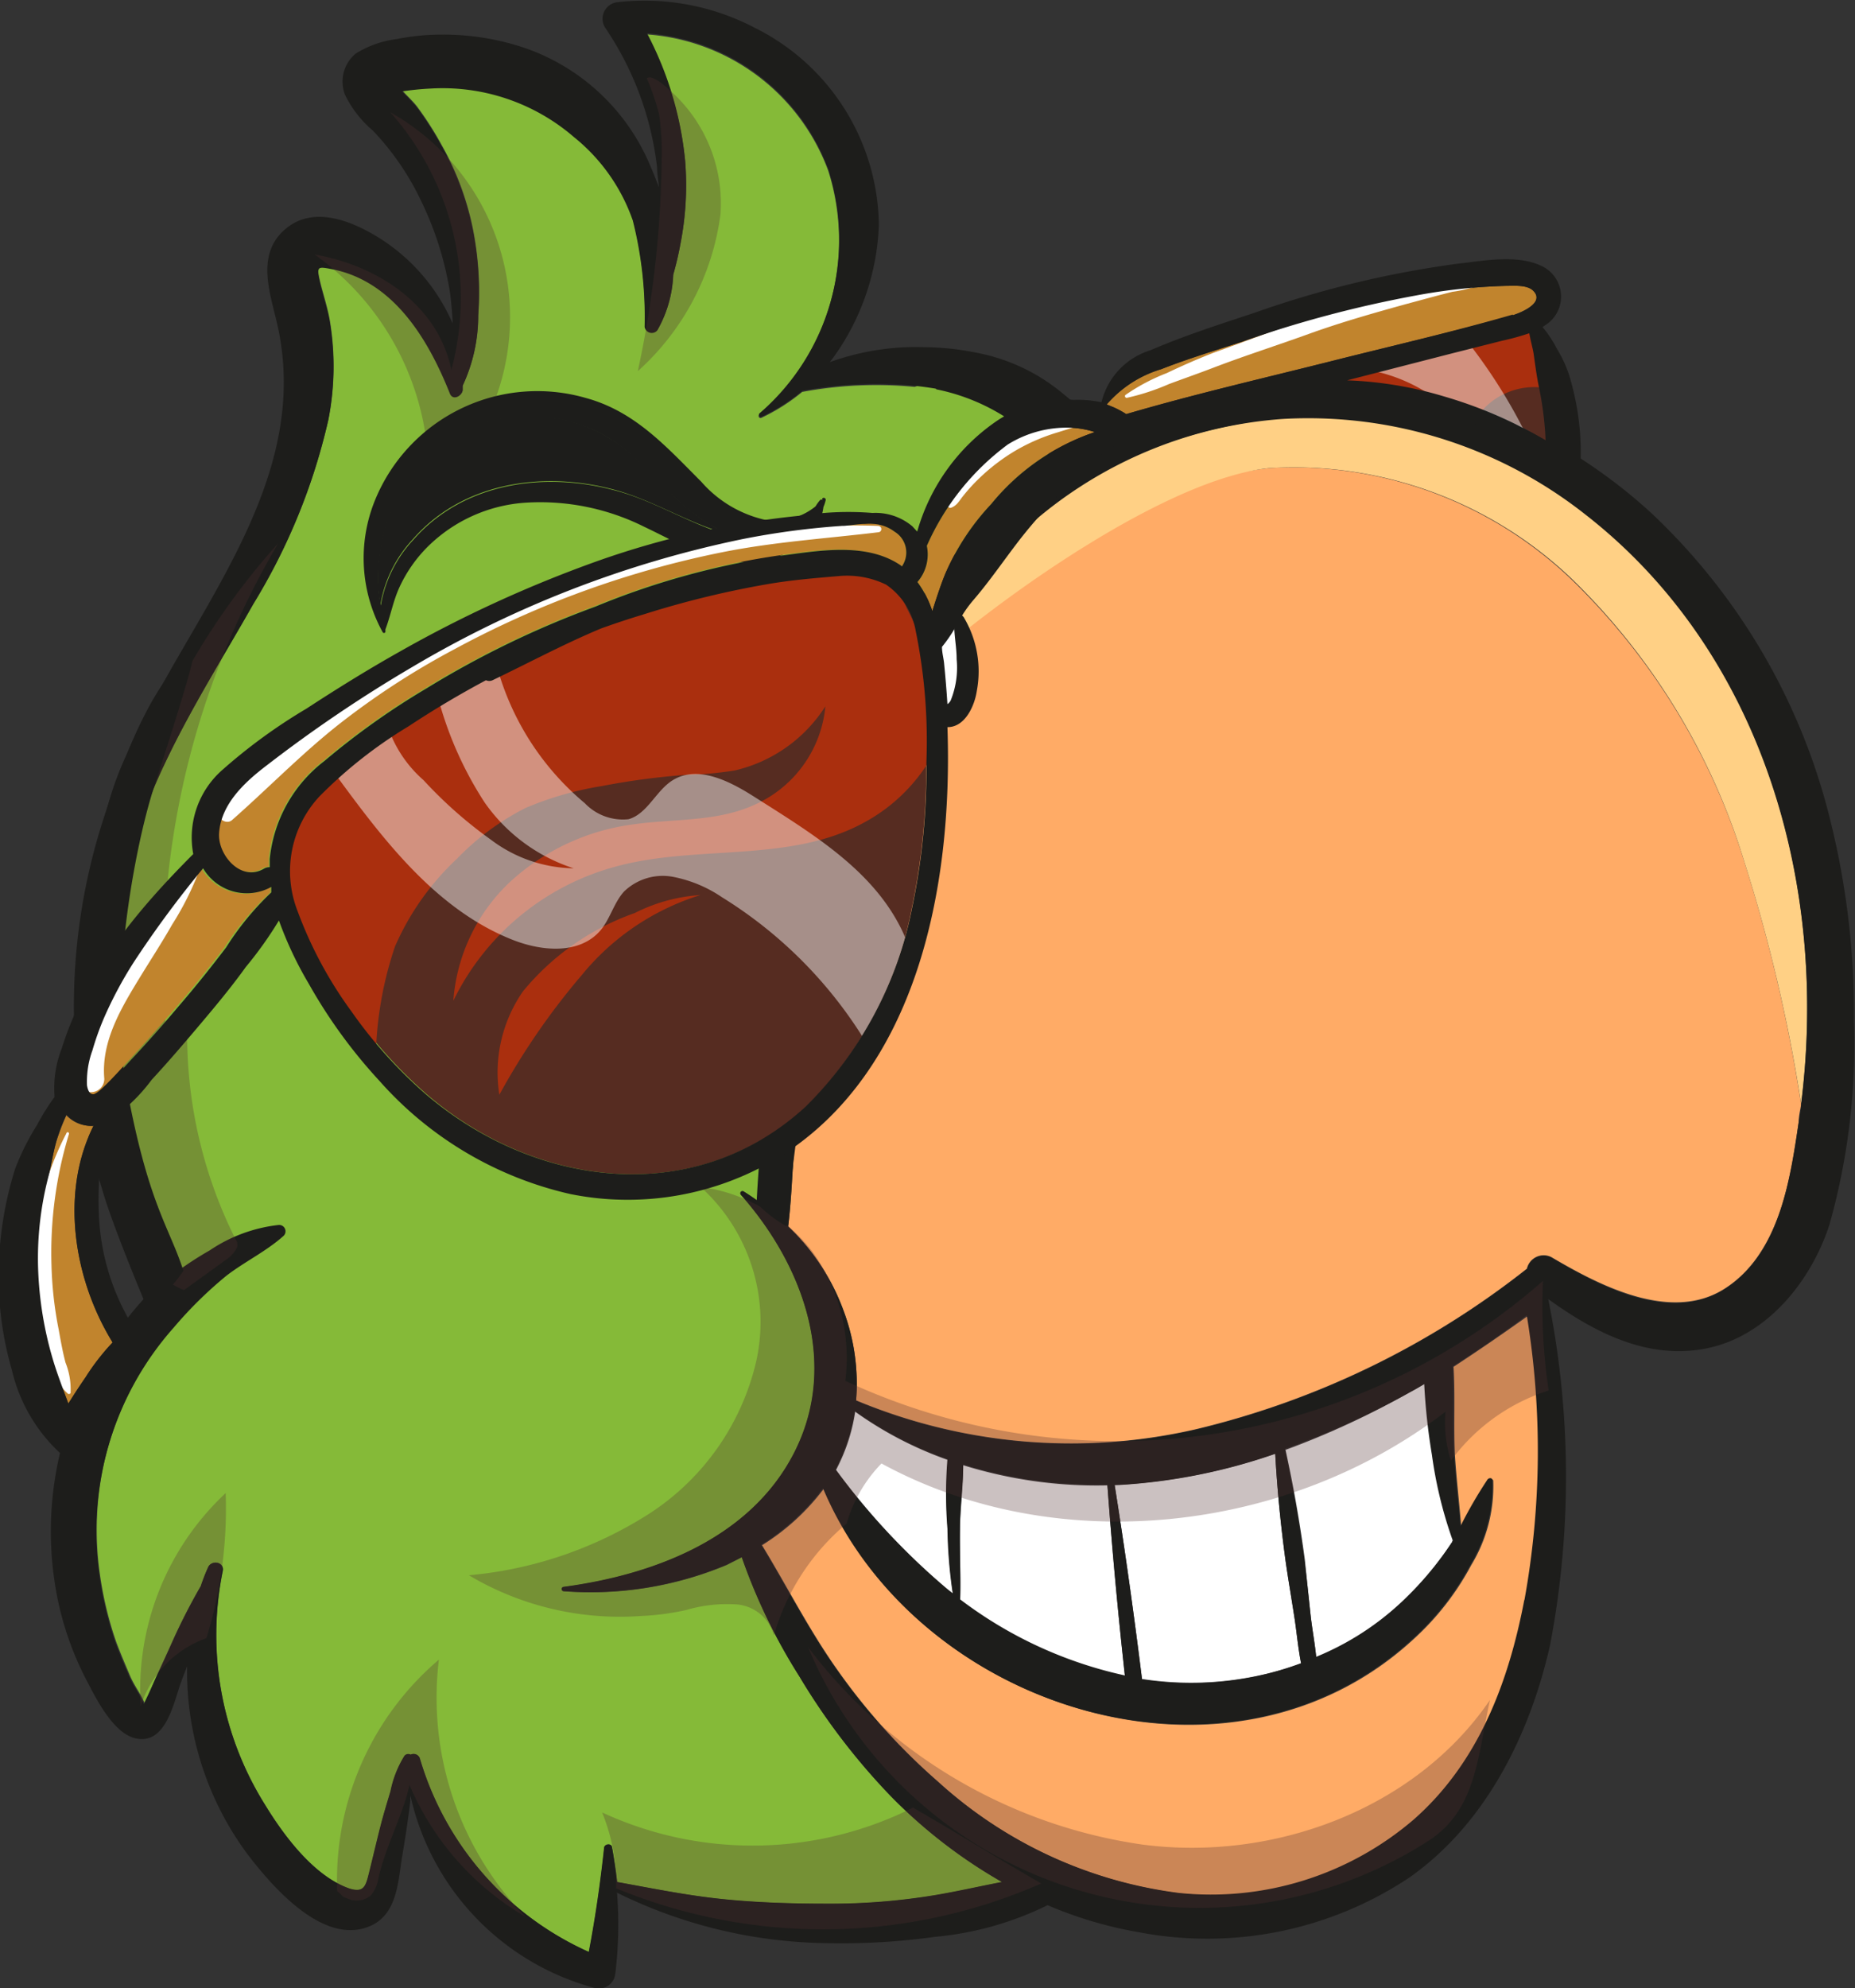 <svg xmlns="http://www.w3.org/2000/svg" xmlns:xlink="http://www.w3.org/1999/xlink" viewBox="0 0 84.66 90.7"><rect x="0" y="0" width="84.66" height="90.7" fill="#333333" stroke="none"/><defs><style>.cls-1{isolation:isolate;}.cls-2{fill:url(#Gradiente_sem_nome_20);}.cls-3{fill:#ffab66;}.cls-13,.cls-4{fill:#fff;}.cls-5{fill:#85ba38;}.cls-6{fill:#ffd085;}.cls-7{fill:#1d1d1b;}.cls-8{opacity:0.3;mix-blend-mode:multiply;}.cls-9{fill:#4f2f2f;}.cls-10{fill:#562c21;}.cls-11{fill:#c1842d;}.cls-12{fill:#aa2f0e;}.cls-13{opacity:0.47;}</style><linearGradient id="Gradiente_sem_nome_20" x1="526.41" y1="164.89" x2="531.98" y2="175.47" gradientUnits="userSpaceOnUse"><stop offset="0" stop-color="#662483"/><stop offset="0.52" stop-color="#e6521b"/><stop offset="0.98" stop-color="#95c11f"/></linearGradient></defs><g class="cls-1"><g id="Camada_1" data-name="Camada 1"><path class="cls-2" d="M528.84,169.16l-.34.05Z" transform="translate(-471.73 -151.65)"/><path class="cls-3" d="M538.07,214c.08,1.32,0,2.65.06,4,.07,1.1.2,2.2.29,3.3a20,20,0,0,1,1.22-2.11c.06-.08.22-.08.24,0a6.92,6.92,0,0,1-1,3.85,12.52,12.52,0,0,1-2.63,3.38c-8.41,7.76-22.68,3.2-26.92-6.86a10.38,10.38,0,0,1-2.82,2.58c1.15,1.89,2.14,3.85,3.42,5.66a28.61,28.61,0,0,0,4.63,5.14,20.15,20.15,0,0,0,11,5.08,14.22,14.22,0,0,0,10.71-3.31c3-2.59,4.35-6.26,5.07-10.05a38.14,38.14,0,0,0,.15-13C540.35,212.47,539.22,213.25,538.07,214Z" transform="translate(-471.73 -151.65)"/><path class="cls-3" d="M551.35,191a30.33,30.33,0,0,0-7.82-12.84A18.39,18.39,0,0,0,529.69,173a17.86,17.86,0,0,0-6.45,2c-1-.25-3.23-.77-4.1-.43-1.13.44-3.83,3.45-4.33,4.46a76.39,76.39,0,0,0-4.59,10.8c-1.82,5.52-2.7,14.63-2.7,14.63h.42c-.07,1-.11,2.09-.24,3.13a10,10,0,0,1,2.52,3.82,9.47,9.47,0,0,1,.58,4.12,25.45,25.45,0,0,0,15.54,1.31,39,39,0,0,0,15.08-7.32.78.78,0,0,1,1.12-.52c2.19,1.29,5.46,3,7.91,1.43s3-4.92,3.37-7.6c0-.27.07-.54.11-.8A73,73,0,0,0,551.35,191Z" transform="translate(-471.73 -151.65)"/><path class="cls-4" d="M531.56,225.49c.07.57.18,1.17.24,1.77a12.76,12.76,0,0,0,4-2.6A15.35,15.35,0,0,0,538,222l.06-.11a19.4,19.4,0,0,1-.95-3.91,28.31,28.31,0,0,1-.35-3.22c-.2.12-.4.24-.61.35a37.38,37.38,0,0,1-5.75,2.68c.36,1.64.65,3.28.88,5C531.37,223.67,531.46,224.58,531.56,225.49Z" transform="translate(-471.73 -151.65)"/><path class="cls-4" d="M529.55,228a14.06,14.06,0,0,0,1.56-.48c-.14-.7-.2-1.44-.31-2.13-.13-.85-.28-1.71-.4-2.56-.22-1.62-.38-3.24-.47-4.87a26.26,26.26,0,0,1-7.09,1.42h-.24c.47,2.95.88,5.89,1.25,8.86A14.68,14.68,0,0,0,529.55,228Z" transform="translate(-471.73 -151.65)"/><path class="cls-4" d="M515.55,224.65a19.18,19.18,0,0,0,7.52,3.47q-.48-4.35-.8-8.71a20.49,20.49,0,0,1-6.58-.92c0,1-.14,2-.15,2.94S515.58,223.57,515.55,224.65Z" transform="translate(-471.73 -151.65)"/><path class="cls-4" d="M515,224.19l.23.18a22.13,22.13,0,0,1-.24-2.94,19.87,19.87,0,0,1,0-3.18,16.84,16.84,0,0,1-4.23-2.2,8.26,8.26,0,0,1-.82,2.55.75.75,0,0,1-.07.12A31.52,31.52,0,0,0,515,224.19Z" transform="translate(-471.73 -151.65)"/><path class="cls-5" d="M507.08,203.17a140.19,140.19,0,0,1,4.05-16c2.17-6.12,3-7.16,4.43-9a66.6,66.6,0,0,1,5.28-5.56,6.64,6.64,0,0,0-1.6-2.64,11,11,0,0,0-3.77-1.32l-2,.65h0a18.39,18.39,0,0,0-5.13.23,8.79,8.79,0,0,1-1.86,1.18c-.11.05-.17-.1-.09-.16a10.48,10.48,0,0,0,3.14-11.11,9.55,9.55,0,0,0-8.28-6.22A15.63,15.63,0,0,1,503,159a13.87,13.87,0,0,1-.21,3.75,14.18,14.18,0,0,1-.33,1.41,5.49,5.49,0,0,1-.72,2.52.33.33,0,0,1-.58-.16,18,18,0,0,0-.54-4.85,8.44,8.44,0,0,0-2.69-3.81,9.17,9.17,0,0,0-6.54-2.21,12.61,12.61,0,0,0-1.3.13c.24.26.51.51.69.75a15.07,15.07,0,0,1,1.11,1.74,13,13,0,0,1,1.41,3.75,14.79,14.79,0,0,1,.26,4,7.49,7.49,0,0,1-.71,3.2l0,.2c0,.27-.45.48-.58.14-1-2.46-2.57-5.15-5.43-5.68-.63-.12-.64,0-.52.53s.35,1.21.46,1.84a12.54,12.54,0,0,1-.06,4.53,27.89,27.89,0,0,1-3.42,8.39c-1.34,2.37-2.9,4.84-4.11,7.43l-1.39,1.08a72.51,72.51,0,0,0-1.6,7.82c-.66,4.43,2.92,14.32,2.92,14.32l.66.75,1.71-.3a24.55,24.55,0,0,0-1.81,1.87,14,14,0,0,0-3.39,11.32,16.26,16.26,0,0,0,.74,3.08c.19.51.4,1,.62,1.52s.49.83.67,1.26l.12-.25c.16-.32.3-.65.45-1,.26-.55.51-1.1.76-1.66A27.23,27.23,0,0,1,480.9,224a8.78,8.78,0,0,1,.33-.85c.15-.36.75-.26.67.16A14.6,14.6,0,0,0,483.84,234c.86,1.4,2.23,3.25,3.85,3.81.68.23.76-.19.91-.8s.32-1.31.49-2,.31-1.1.47-1.64a4.86,4.86,0,0,1,.64-1.62.23.23,0,0,1,.28-.05.3.3,0,0,1,.41.15,14,14,0,0,0,7.72,8.85c.3-1.57.53-3.17.7-4.76,0-.18.32-.24.36,0,.1.52.17,1.05.23,1.57,1.56.28,3.14.6,4.72.77s3.23.21,4.85.22a29.17,29.17,0,0,0,5-.4c1-.17,2-.4,3-.59a23.16,23.16,0,0,1-5.09-3.93,30.23,30.23,0,0,1-4.16-5.45,26.27,26.27,0,0,1-2.63-5.44l-.69.35a16.1,16.1,0,0,1-7.46,1.2.1.1,0,0,1,0-.19c4.14-.55,8.52-2.21,10.53-6.1,2.09-4.06.42-8.58-2.42-11.79a.1.1,0,0,1,.13-.15,12.23,12.23,0,0,1,1.08.76,12.42,12.42,0,0,1-.09-3.45Z" transform="translate(-471.73 -151.65)"/><path class="cls-6" d="M529.69,173a18.39,18.39,0,0,1,13.84,5.12A30.33,30.33,0,0,1,551.35,191,73,73,0,0,1,553.93,202c1.26-9.95-1.72-20.61-9.86-26.94a20.42,20.42,0,0,0-13.77-4.35,22.65,22.65,0,0,0-12.41,5.15c-.48.84-3.55,4.49-4,6.15C517.38,178.91,525,173.46,529.69,173Z" transform="translate(-471.73 -151.65)"/><path class="cls-7" d="M555.26,189.06a28.57,28.57,0,0,0-8.16-14,24.21,24.21,0,0,0-4.29-3.14h0a42,42,0,0,0-4.23-1.79,21.17,21.17,0,0,0-9.58-1l-.16,0-.34.05a24.51,24.51,0,0,0-5.94,2.16,8.89,8.89,0,0,0-3.17,3.2c-.19.28-.4.59-.6,1a19.56,19.56,0,0,1,11.51-4.78,20.42,20.42,0,0,1,13.77,4.35c8.14,6.33,11.12,17,9.86,26.94,0,.26-.07.53-.11.8-.41,2.68-.87,6-3.37,7.6s-5.72-.14-7.91-1.43a.78.78,0,0,0-1.12.52,39,39,0,0,1-15.08,7.32,25.45,25.45,0,0,1-15.54-1.31,9.47,9.47,0,0,0-.58-4.12,10,10,0,0,0-2.52-3.82c.26-2.11.19-4.23.6-6.34-.5.2-1,.36-1.42.49a14.43,14.43,0,0,0-.13,5,12.23,12.23,0,0,0-1.08-.76.1.1,0,0,0-.13.15c2.84,3.21,4.51,7.73,2.42,11.79-2,3.89-6.39,5.55-10.53,6.1a.1.1,0,0,0,0,.19,16.1,16.1,0,0,0,7.46-1.2l.69-.35a26.27,26.27,0,0,0,2.63,5.44,30.23,30.23,0,0,0,4.16,5.45,23.16,23.16,0,0,0,5.09,3.93c-1,.19-2,.42-3,.59a29.17,29.17,0,0,1-5,.4c-1.62,0-3.23-.05-4.85-.22s-3.16-.49-4.72-.77c-.06-.52-.13-1-.23-1.57,0-.21-.34-.15-.36,0-.17,1.59-.4,3.19-.7,4.76a14,14,0,0,1-7.72-8.85.3.3,0,0,0-.41-.15.23.23,0,0,0-.28.05,4.86,4.86,0,0,0-.64,1.62c-.16.54-.33,1.09-.47,1.64s-.32,1.31-.49,2-.23,1-.91.8c-1.62-.56-3-2.41-3.85-3.81a14.6,14.6,0,0,1-1.94-10.67c.08-.42-.52-.52-.67-.16a8.78,8.78,0,0,0-.33.85,27.23,27.23,0,0,0-1.26,2.47c-.25.56-.5,1.11-.76,1.66-.15.32-.29.65-.45,1l-.12.25c-.18-.43-.49-.84-.67-1.26s-.43-1-.62-1.52a16.26,16.26,0,0,1-.74-3.08,14,14,0,0,1,3.39-11.32,18.61,18.61,0,0,1,2.41-2.37c.85-.65,1.82-1.11,2.61-1.82a.29.29,0,0,0-.23-.49,7,7,0,0,0-3.15,1.16,15.39,15.39,0,0,0-1.44.93c-.33-.76-.51-1.55-.78-2.33-.06-.21-.12-.42-.17-.63a.55.55,0,0,1-.27-.12l-.18-.17c-.38.63-.75,1.27-1.08,1.87a17.9,17.9,0,0,0,1.11,2.45,15.4,15.4,0,0,0-1.6,2,19.36,19.36,0,0,0-1.91,3.56l-.21.59a15.51,15.51,0,0,0-.4,7.8,14.2,14.2,0,0,0,1.32,3.68c.44.84,1.21,2.4,2.23,2.63,1.4.31,1.74-1.67,2.08-2.58.08-.23.18-.47.27-.71a14,14,0,0,0,2.73,8.54c1.14,1.5,3.52,4.28,5.67,3.29,1.23-.57,1.23-2.11,1.43-3.25.14-.82.26-1.63.36-2.45a1.85,1.85,0,0,1,0-.23,11.73,11.73,0,0,0,8.42,8.78.75.75,0,0,0,.93-.65,18.34,18.34,0,0,0,.08-3.7,22.21,22.21,0,0,0,9.43,2.3,31.35,31.35,0,0,0,5.12-.29,14.56,14.56,0,0,0,5.1-1.44,18.6,18.6,0,0,0,4.2,1.24,16.64,16.64,0,0,0,12.31-2.5c3.49-2.45,5.52-6.55,6.43-10.64a40.92,40.92,0,0,0-.09-15.75h0c2.13,1.54,4.58,2.8,7.27,2.24s4.7-3,5.56-5.62a30.31,30.31,0,0,0,1.12-9.29A36.26,36.26,0,0,0,555.26,189.06Zm-19.14,26.08c.21-.11.41-.23.61-.35a28.31,28.31,0,0,0,.35,3.22,19.4,19.4,0,0,0,.95,3.91L538,222a15.35,15.35,0,0,1-2.2,2.63,12.76,12.76,0,0,1-4,2.6c-.06-.6-.17-1.2-.24-1.77-.1-.91-.19-1.82-.31-2.72-.23-1.67-.52-3.31-.88-5A37.38,37.38,0,0,0,536.12,215.14Zm-13.28,4.25a26.26,26.26,0,0,0,7.09-1.42c.09,1.63.25,3.25.47,4.87.12.85.27,1.71.4,2.56.11.69.17,1.43.31,2.13a14.06,14.06,0,0,1-1.56.48,14.68,14.68,0,0,1-5.7.25c-.37-3-.78-5.91-1.25-8.86Zm-7.3,2c0-1,.14-2,.15-2.94a20.49,20.49,0,0,0,6.58.92q.32,4.36.8,8.71a19.18,19.18,0,0,1-7.52-3.47C515.58,223.57,515.52,222.5,515.54,221.43Zm-5.62-2.83a8.26,8.26,0,0,0,.82-2.55,16.84,16.84,0,0,0,4.23,2.2,19.87,19.87,0,0,0,0,3.18,22.13,22.13,0,0,0,.24,2.94l-.23-.18a31.52,31.52,0,0,1-5.11-5.47A.75.75,0,0,0,509.92,218.6Zm31.38,6.06c-.72,3.79-2.11,7.46-5.07,10.05A14.22,14.22,0,0,1,525.52,238a20.15,20.15,0,0,1-11-5.08,28.61,28.61,0,0,1-4.63-5.14c-1.28-1.81-2.27-3.77-3.42-5.66a10.38,10.38,0,0,0,2.82-2.58c4.24,10.06,18.51,14.62,26.92,6.86a12.52,12.52,0,0,0,2.63-3.38,6.92,6.92,0,0,0,1-3.85c0-.12-.18-.12-.24,0a20,20,0,0,0-1.22,2.11c-.09-1.1-.22-2.2-.29-3.3-.08-1.33,0-2.66-.06-4,1.15-.73,2.28-1.51,3.38-2.33A38.14,38.14,0,0,1,541.3,224.66Z" transform="translate(-471.73 -151.65)"/><path class="cls-7" d="M477.23,194.12c.07-5.42,3.48-10.34,6.06-14.91a27.89,27.89,0,0,0,3.42-8.39,12.54,12.54,0,0,0,.06-4.53c-.11-.63-.33-1.22-.46-1.84s-.11-.65.52-.53c2.86.53,4.45,3.22,5.43,5.68.13.34.54.13.58-.14l0-.2a7.49,7.49,0,0,0,.71-3.2,14.79,14.79,0,0,0-.26-4,13,13,0,0,0-1.41-3.75,15.07,15.07,0,0,0-1.11-1.74c-.18-.24-.45-.49-.69-.75a12.61,12.61,0,0,1,1.3-.13,9.17,9.17,0,0,1,6.54,2.21,8.44,8.44,0,0,1,2.69,3.81,18,18,0,0,1,.54,4.85.33.33,0,0,0,.58.16,5.49,5.49,0,0,0,.72-2.52,14.18,14.18,0,0,0,.33-1.41A13.87,13.87,0,0,0,503,159a15.63,15.63,0,0,0-1.74-5.83,9.55,9.55,0,0,1,8.28,6.22,10.48,10.48,0,0,1-3.14,11.11c-.08.06,0,.21.09.16a8.79,8.79,0,0,0,1.86-1.18,18.39,18.39,0,0,1,5.13-.23,17,17,0,0,1,2.47.45l.26.05c.73-.39,1.42-.8,1.89-1.08-1.12-1.1-3.29-1.19-4.7-1.19a11.71,11.71,0,0,0-3.8.69,9,9,0,0,0,.64-.93,11,11,0,0,0,1.6-5.33,10.18,10.18,0,0,0-5.68-9,10.84,10.84,0,0,0-6.25-1.16.76.76,0,0,0-.55,1.18,14.22,14.22,0,0,1,2.36,6.37c0,.3.06.59.08.89q-.17-.46-.36-.9a9.61,9.61,0,0,0-5.64-5.41,11.57,11.57,0,0,0-3.95-.65,10.25,10.25,0,0,0-2,.2,4.65,4.65,0,0,0-1.88.66,1.66,1.66,0,0,0-.5,1.87,5,5,0,0,0,1.28,1.65,12.25,12.25,0,0,1,2.22,3.25,14.8,14.8,0,0,1,1.3,4.16c.06.46.1.93.12,1.39a8.68,8.68,0,0,0-3.33-3.89c-1.21-.76-2.94-1.49-4.22-.49-1.43,1.12-.83,2.84-.48,4.31,1.73,7.3-3.94,13.29-6.72,19.46a14.23,14.23,0,0,0-1.18,9.25A6.77,6.77,0,0,1,477.23,194.12Z" transform="translate(-471.73 -151.65)"/><g class="cls-8"><path class="cls-9" d="M508.79,208.72a7.77,7.77,0,0,0-5.09-2.93,8.3,8.3,0,0,1,2.55,7.93,11.33,11.33,0,0,1-4.92,7,18.31,18.31,0,0,1-8.2,2.79,13.48,13.48,0,0,0,7.82,1.86,12.08,12.08,0,0,0,2.08-.27,6.61,6.61,0,0,1,2.33-.26,1.92,1.92,0,0,1,1.69,1.41,10.42,10.42,0,0,1,3.32-5.1,6.49,6.49,0,0,1,1.59-2.74c8,4.36,18.54,3.18,25.74-2.36a5.6,5.6,0,0,0,.25,2.23,8.87,8.87,0,0,1,4.46-3.2,25.77,25.77,0,0,1-.26-5,29.44,29.44,0,0,1-31.84,4.56A8.31,8.31,0,0,0,508.79,208.72Z" transform="translate(-471.73 -151.65)"/><path class="cls-9" d="M491.76,227.36a13.19,13.19,0,0,0-4.64,10.56c.28.23.18.24.53.36a1,1,0,0,0,1-.16,1.58,1.58,0,0,0,.35-.79c.34-1.5,1.07-2.75,1.42-4.25a12.74,12.74,0,0,0,5.28,6A14.35,14.35,0,0,1,491.76,227.36Z" transform="translate(-471.73 -151.65)"/><path class="cls-9" d="M499.21,234.33a8.54,8.54,0,0,1,.64,3.46,24.75,24.75,0,0,0,19.4-.22c-2.15-1.24-3.7-2.22-5.85-3.46A16.35,16.35,0,0,1,499.21,234.33Z" transform="translate(-471.73 -151.65)"/><path class="cls-9" d="M523.83,235.79a23.27,23.27,0,0,1-15.22-9,19.37,19.37,0,0,0,28.29,8.85c2.22-1.42,2.26-3.86,2.83-6.44C536.32,234.2,529.81,236.59,523.83,235.79Z" transform="translate(-471.73 -151.65)"/><path class="cls-9" d="M486.09,163.26a12.4,12.4,0,0,1,5.17,11,10.72,10.72,0,0,0-1.72-17.49,12.73,12.73,0,0,1,2.79,11.75C491.72,165.58,489,163.77,486.09,163.26Z" transform="translate(-471.73 -151.65)"/><path class="cls-9" d="M504.61,161.44a6.87,6.87,0,0,0-2.06-5.44c-.21-.19-1-1-1.3-.78a11.31,11.31,0,0,1,.56,1.64,11.43,11.43,0,0,1,.12,1.85,48.21,48.21,0,0,1-1.09,9.87A11.64,11.64,0,0,0,504.61,161.44Z" transform="translate(-471.73 -151.65)"/><path class="cls-9" d="M478.15,229.49a4.84,4.84,0,0,1,3-3.11,20.08,20.08,0,0,0,.88-6.62A12.28,12.28,0,0,0,478.15,229.49Z" transform="translate(-471.73 -151.65)"/><path class="cls-9" d="M484.43,176.43a37.74,37.74,0,0,0-5,23.45c.31-.82.58-1.62.89-2.44a20.79,20.79,0,0,0,2.17,10.76.39.39,0,0,1,0,.46,1.41,1.41,0,0,1-.45.46l-1.91,1.38a2.88,2.88,0,0,1-1.78-2,31.29,31.29,0,0,1-1.58-16.78A32.19,32.19,0,0,1,484.43,176.43Z" transform="translate(-471.73 -151.65)"/></g><path class="cls-7" d="M478.78,187.49c-1,3.06-2.06,9.48-1.32,13.47,1,5.6,2,6.65,2.64,8.66a6.53,6.53,0,0,1-1.65,1.7s-1.6-3.77-2.07-5.46a27.69,27.69,0,0,1,0-16.63c2.21-7,4.05-7.82,4.14-7.58S478.78,187.49,478.78,187.49Z" transform="translate(-471.73 -151.65)"/><path class="cls-7" d="M515.53,167.63a8.67,8.67,0,0,1,4.74,2,7.38,7.38,0,0,1,2.07,2.57l-1.82,1.44a9.23,9.23,0,0,0-6.06-4.23C514.05,168.23,515.53,167.63,515.53,167.63Z" transform="translate(-471.73 -151.65)"/><path class="cls-7" d="M521,172.12a23.21,23.21,0,0,0-9.74,11.62,70.82,70.82,0,0,0-5,22.79,5.75,5.75,0,0,0,1.37,1.06,86.71,86.71,0,0,1,4.35-20.46c2.94-7.93,6-11.31,8.6-13.13s3.7-2.38,3.45-2.45A31,31,0,0,0,521,172.12Z" transform="translate(-471.73 -151.65)"/><path class="cls-7" d="M509.25,174.4a.09.09,0,0,1,.16.08,1.76,1.76,0,0,1-.1.3,2.32,2.32,0,0,1-.8,1.48,3.83,3.83,0,0,1-2.18,1c-1.86.26-3.59-.82-5.2-1.58a10.63,10.63,0,0,0-5.4-1.1,7,7,0,0,0-4.47,2,6.36,6.36,0,0,0-1.3,1.86c-.29.63-.4,1.29-.64,1.92l0,.12a.07.07,0,0,1-.13,0l0,0,0,0v0a7,7,0,0,1-.35-6,8,8,0,0,1,9.61-4.68c2.26.61,3.69,2.23,5.29,3.83a5.45,5.45,0,0,0,2.85,1.72,2.92,2.92,0,0,0,2.36-.6,1.94,1.94,0,0,1,.21-.29.09.09,0,0,1,.11,0ZM504.76,176a5.81,5.81,0,0,0,.63.15,5.43,5.43,0,0,1-.91-.37c-2-1-3.13-3-5-4.17a7.1,7.1,0,0,0-5.68-.63,6.75,6.75,0,0,0-4.14,3.84,8.3,8.3,0,0,0-.66,2.82,7.29,7.29,0,0,0,.11,1.63,5.77,5.77,0,0,1,1.49-3c2.25-2.57,5.88-3.11,9.07-2.28C501.44,174.42,503,175.44,504.76,176Z" transform="translate(-471.73 -151.65)"/><path class="cls-7" d="M505.39,176.11a5.81,5.81,0,0,1-.63-.15c-1.76-.52-3.32-1.54-5.11-2-3.19-.83-6.82-.29-9.07,2.28a5.77,5.77,0,0,0-1.49,3,7.29,7.29,0,0,1-.11-1.63,8.3,8.3,0,0,1,.66-2.82,6.75,6.75,0,0,1,4.14-3.84,7.1,7.1,0,0,1,5.68.63c1.89,1.13,3,3.15,5,4.17A5.43,5.43,0,0,0,505.39,176.11Z" transform="translate(-471.73 -151.65)"/><path class="cls-4" d="M514.34,180.8l.42,3.72s.38.1.8-1a8,8,0,0,0,0-3.29l-.42-.52Z" transform="translate(-471.73 -151.65)"/><path class="cls-10" d="M542,169.33a15.1,15.1,0,0,1,.3,2.42c-.45-.26-.9-.51-1.37-.74a20.13,20.13,0,0,0-3.28-1.29,17.46,17.46,0,0,0-4.41-.73l4.79-1.22,2.3-.58a11.27,11.27,0,0,0,1.23-.34c0,.31.14.62.19.92C541.8,168.3,541.86,168.81,542,169.33Z" transform="translate(-471.73 -151.65)"/><path class="cls-10" d="M514,186.42a30.85,30.85,0,0,1-.64,6.58,17.49,17.49,0,0,1-4.83,9.14c-5.07,4.65-12.42,3.69-17.38-.62a20.94,20.94,0,0,1-3.34-3.73,18.67,18.67,0,0,1-2.46-4.58,5,5,0,0,1,1-5.23,20.71,20.71,0,0,1,4.07-3.2c1.15-.76,2.33-1.46,3.53-2.1a.35.35,0,0,0,.3,0c1.65-.79,3.27-1.66,4.95-2.36q1-.36,2-.66a42.89,42.89,0,0,1,5.64-1.37c1.06-.18,2.13-.27,3.2-.36a4.08,4.08,0,0,1,2.17.39,3.21,3.21,0,0,1,1.35,2.1A25.09,25.09,0,0,1,514,186.42Z" transform="translate(-471.73 -151.65)"/><path class="cls-11" d="M541.69,164.9c.58.55-.53,1-.92,1.13-2.76.77-5.57,1.41-8.34,2.11-3.1.78-6.23,1.5-9.3,2.4a4.31,4.31,0,0,0-.55-.3l-.34-.14a5.29,5.29,0,0,1,2.49-1.61c1.2-.47,2.45-.85,3.68-1.25a52.76,52.76,0,0,1,7.94-2.11,26.07,26.07,0,0,1,4.14-.44C540.84,164.69,541.41,164.64,541.69,164.9Z" transform="translate(-471.73 -151.65)"/><path class="cls-11" d="M520.54,171.16a4.15,4.15,0,0,1,1.16.2,10.39,10.39,0,0,0-4.73,3.28,11,11,0,0,0-2.1,3.19c-.22.54-.41,1.13-.59,1.7a4.64,4.64,0,0,0-.68-1.33,1.92,1.92,0,0,0,.43-1.65,11.53,11.53,0,0,1,3.69-4.62A5.08,5.08,0,0,1,520.54,171.16Z" transform="translate(-471.73 -151.65)"/><path class="cls-11" d="M512.55,175.9a1.11,1.11,0,0,1,.34,1.59l-.08-.06c-1.49-1-3.55-.71-5.19-.49a35.25,35.25,0,0,0-8.75,2.36,42.77,42.77,0,0,0-7.71,3.73,34.16,34.16,0,0,0-4.67,3.32,6.43,6.43,0,0,0-2.49,4.47v.37a.48.48,0,0,0-.25.06c-1.09.64-2.14-.6-2.06-1.63.1-1.33,1.2-2.32,2.18-3.08a63.14,63.14,0,0,1,6.63-4.48,48.88,48.88,0,0,1,15.09-5.84,36.08,36.08,0,0,1,4.52-.6l.08,0c.35,0,.7-.08,1-.09a2.28,2.28,0,0,1,.37,0A1.76,1.76,0,0,1,512.55,175.9Z" transform="translate(-471.73 -151.65)"/><path class="cls-11" d="M484.07,192.11c0,.08,0,.16,0,.25a13.08,13.08,0,0,0-2.1,2.51c-.7.92-1.43,1.83-2.19,2.71s-1.44,1.66-2.19,2.46c-.38.42-.76.84-1.17,1.23s-.7.5-.8-.11a4.19,4.19,0,0,1,.25-1.6,12.67,12.67,0,0,1,.52-1.46,18.27,18.27,0,0,1,1.38-2.58,48.25,48.25,0,0,1,3.15-4.26A2.31,2.31,0,0,0,484.07,192.11Z" transform="translate(-471.73 -151.65)"/><path class="cls-11" d="M476.87,212.89a10.18,10.18,0,0,0-1.23,1.58c-.26.38-.54.8-.79,1.23-.24-.65-.49-1.29-.69-1.95a16.46,16.46,0,0,1-.69-4.18,14.78,14.78,0,0,1,.45-4.14c.17-.67.25-1.38.48-2a8.88,8.88,0,0,1,.36-.9A1.54,1.54,0,0,0,476,203C474.46,206.08,475.1,210,476.87,212.89Z" transform="translate(-471.73 -151.65)"/><path class="cls-4" d="M480.73,191.25a13.77,13.77,0,0,0-1.94,2.36c-.59.81-1.15,1.65-1.72,2.47-1,1.48-2,3.06-1.78,4.94a.61.61,0,0,0,1.2-.16c-.15-1.72.78-3.24,1.64-4.65.49-.8,1-1.58,1.46-2.39a13.36,13.36,0,0,0,1.24-2.48C480.85,191.27,480.79,191.2,480.73,191.25Z" transform="translate(-471.73 -151.65)"/><path class="cls-4" d="M474.72,213.81c-.13-.49-.22-1-.31-1.5a17.19,17.19,0,0,1-.33-2.94,18.6,18.6,0,0,1,.8-6c0-.08-.1-.11-.13,0a13.22,13.22,0,0,0-1.14,9.18,11.61,11.61,0,0,0,.52,1.54,2.3,2.3,0,0,0,.67,1.11.09.09,0,0,0,.15,0A3.28,3.28,0,0,0,474.72,213.81Z" transform="translate(-471.73 -151.65)"/><path class="cls-4" d="M511.8,175.64a27.24,27.24,0,0,0-6.49.53,43,43,0,0,0-6.34,1.62,48.14,48.14,0,0,0-11.54,5.94,27.54,27.54,0,0,0-5.68,4.8c-.27.33.26.8.57.53,1.6-1.41,3.08-2.93,4.74-4.26a35.54,35.54,0,0,1,5.44-3.55,43.79,43.79,0,0,1,12.15-4.4c2.38-.48,4.77-.63,7.17-.92C512,175.91,512,175.65,511.8,175.64Z" transform="translate(-471.73 -151.65)"/><path class="cls-4" d="M522,170.73c-.17,0-.31-.08-.48-.09s-.42,0-.62,0a5,5,0,0,0-.95.17,9.32,9.32,0,0,0-3.88,2.34c-.39.4-1.08,1-1.08,1.57a.11.11,0,0,0,.15.09c.27-.1.37-.32.55-.54a8.18,8.18,0,0,1,.74-.81,9,9,0,0,1,1.64-1.25,8.77,8.77,0,0,1,1.91-.83l1-.31c.31-.08.68-.23,1-.29C522.07,170.81,522.08,170.73,522,170.73Z" transform="translate(-471.73 -151.65)"/><path class="cls-4" d="M539.83,164.11a5.12,5.12,0,0,0-2,.3c-.76.18-1.52.37-2.27.57-1.42.39-2.84.8-4.24,1.26s-2.81,1-4.2,1.5c-.72.28-1.43.59-2.14.93a9,9,0,0,0-1.89,1,.08.08,0,0,0,.06.13,10.36,10.36,0,0,0,1.93-.63c.7-.26,1.39-.5,2.09-.77,1.42-.54,2.86-1,4.3-1.52s2.92-.94,4.4-1.35c.71-.19,1.43-.39,2.15-.57a5.38,5.38,0,0,0,1.89-.61C540,164.29,539.93,164.13,539.83,164.11Z" transform="translate(-471.73 -151.65)"/><path class="cls-12" d="M488.88,200a16.52,16.52,0,0,1,.88-5.18,12.09,12.09,0,0,1,2.83-4,11.71,11.71,0,0,1,3.12-2.31,14.9,14.9,0,0,1,3.48-1A33,33,0,0,1,503,187a16.94,16.94,0,0,0,2.25-.2,6.7,6.7,0,0,0,4.15-2.93,5.47,5.47,0,0,1-3.3,4.52c-1.73.77-3.71.6-5.57.88a10.25,10.25,0,0,0-5.5,2.59,8.26,8.26,0,0,0-2.61,5.44,11.61,11.61,0,0,1,7.45-6.13c3.72-1,7.91-.14,11.3-2a7.88,7.88,0,0,0,3.28-3.36c.67-1.3-.2-3.15-.56-4.56a11.36,11.36,0,0,0-.77-1.84,3.38,3.38,0,0,0-.63-1,4.08,4.08,0,0,0-3.25-.84,30.25,30.25,0,0,0-7.94,1.53,49.2,49.2,0,0,0-12.68,6.18,13.33,13.33,0,0,0-3,2.71,5.46,5.46,0,0,0-1.18,3.78,8.37,8.37,0,0,0,1.12,3A27.24,27.24,0,0,0,488.88,200Z" transform="translate(-471.73 -151.65)"/><path class="cls-12" d="M539.06,170.64a2.61,2.61,0,0,0,.46-.42,3.19,3.19,0,0,1,2.85-.85,15,15,0,0,0-1-2.83,62.39,62.39,0,0,0-9.41,2.49,15.06,15.06,0,0,1,5.13.75A7.08,7.08,0,0,1,539.06,170.64Z" transform="translate(-471.73 -151.65)"/><path class="cls-12" d="M503.7,192.48a7.72,7.72,0,0,0-3,.82,11.61,11.61,0,0,0-5.1,3.57,6.49,6.49,0,0,0-1.08,4.72,32.22,32.22,0,0,1,3.77-5.47A11.3,11.3,0,0,1,503.7,192.48Z" transform="translate(-471.73 -151.65)"/><path class="cls-13" d="M487,186.92c2.23,3.05,4.65,6.25,8.17,7.62,1.32.51,3,.65,3.95-.43.46-.54.62-1.27,1.09-1.79a2.54,2.54,0,0,1,2.24-.67,6,6,0,0,1,2.23.93,20,20,0,0,1,6.61,6.68c.06.1,0,.21.1.24a26.88,26.88,0,0,0,1.89-4.46c-1.11-3.35-4.19-5.18-7.17-7.07-1.12-.71-2.56-1.43-3.69-.72-.76.48-1.14,1.52-2,1.77a2.4,2.4,0,0,1-2-.73,12.39,12.39,0,0,1-4-6.2,15.09,15.09,0,0,0-2.65,1.56,16.56,16.56,0,0,0,2.08,4.61,7.94,7.94,0,0,0,4.06,3,6.42,6.42,0,0,1-3.77-1.3,19.87,19.87,0,0,1-3.08-2.72,5.64,5.64,0,0,1-1.52-2.14A3.9,3.9,0,0,0,487,186.92Z" transform="translate(-471.73 -151.65)"/><path class="cls-13" d="M533.08,168.41a7.53,7.53,0,0,1,4.88,2,4.85,4.85,0,0,1,3.39,1,24.51,24.51,0,0,0-2.88-4.47c-1.28-.09-2.35.84-3.63,1C534.19,168.05,533.57,168,533.08,168.41Z" transform="translate(-471.73 -151.65)"/><path class="cls-7" d="M543.43,169.06a12.13,12.13,0,0,1,.44,3.6.69.69,0,0,1-.09.31.29.29,0,0,1-.36.31h0a.78.78,0,0,1-1.11-.6,2.71,2.71,0,0,0-.35-.24c-.46-.27-.93-.53-1.41-.77a19.73,19.73,0,0,0-3.18-1.23,27.4,27.4,0,0,0-6.18-.93c-2.49.65-5,1.32-7.5,1.87h0a.51.51,0,0,1-.33.5,1,1,0,0,1-.53,0,7.56,7.56,0,0,0-2.34,1.87c-.77.82-1.54,1.64-2.23,2.53s-1.36,1.88-2.12,2.76a5.49,5.49,0,0,0-.5.69.46.46,0,0,1,.07.07,4.82,4.82,0,0,1,.6,3.37c-.1.68-.54,1.66-1.34,1.65.26,7.5-1.48,15.67-7.56,19.54a13.24,13.24,0,0,1-9.65,1.76,16.5,16.5,0,0,1-8.71-5.16,23.41,23.41,0,0,1-3.22-4.42,16.81,16.81,0,0,1-1.37-2.9,17.37,17.37,0,0,1-1.51,2.12c-.72,1-1.47,1.89-2.24,2.8s-1.35,1.58-2.06,2.35a8,8,0,0,1-2,1.9,15.1,15.1,0,0,0-.38,4.69,10.54,10.54,0,0,0,1.75,5,.64.64,0,0,1-.7,1c-.28.53-.62,1-.88,1.58-.36.78-.55,1.63-.92,2.4a1.4,1.4,0,0,1-.12.18.24.24,0,0,0,0,.08c.09.44-.36.64-.7.4a7.49,7.49,0,0,1-2.43-4,15.29,15.29,0,0,1-.6-4.56,16.4,16.4,0,0,1,.75-4.61,11.39,11.39,0,0,1,1-2,10.55,10.55,0,0,1,.8-1.28,5,5,0,0,1,.33-2.22c1.09-3.49,3.46-6.32,6-8.86a4.1,4.1,0,0,1,1.33-3.84,25,25,0,0,1,3.83-2.79c1.38-.9,2.78-1.77,4.22-2.58a57.38,57.38,0,0,1,9.05-4.15,39.4,39.4,0,0,1,9.42-2.09,13.69,13.69,0,0,1,3.15-.11,2.61,2.61,0,0,1,1.82.61l.22.24a9.13,9.13,0,0,1,3.65-5.06,5.73,5.73,0,0,1,3.5-.95A5.3,5.3,0,0,1,522,170a3.29,3.29,0,0,1,2.23-2.37c1.55-.67,3.18-1.19,4.78-1.72a46.1,46.1,0,0,1,9.24-2.23c1.19-.13,2.72-.44,3.85.11a1.54,1.54,0,0,1,.16,2.69l-.13.09a5.26,5.26,0,0,1,.66,1A5.5,5.5,0,0,1,543.43,169.06Zm-1.16,2.69a15.1,15.1,0,0,0-.3-2.42c-.11-.52-.17-1-.25-1.56-.05-.3-.15-.61-.19-.92a11.27,11.27,0,0,1-1.23.34l-2.3.58L533.21,169a17.46,17.46,0,0,1,4.41.73A20.13,20.13,0,0,1,540.9,171C541.37,171.24,541.82,171.49,542.27,171.75Zm-1.5-5.72c.39-.11,1.5-.58.92-1.13-.28-.26-.85-.21-1.2-.21a26.07,26.07,0,0,0-4.14.44,52.76,52.76,0,0,0-7.94,2.11c-1.23.4-2.48.78-3.68,1.25a5.29,5.29,0,0,0-2.49,1.61l.34.14a4.31,4.31,0,0,1,.55.3c3.07-.9,6.2-1.62,9.3-2.4C535.2,167.44,538,166.8,540.77,166Zm-19.07,5.33a4.15,4.15,0,0,0-1.16-.2,5.08,5.08,0,0,0-2.82.77,11.53,11.53,0,0,0-3.69,4.62,1.92,1.92,0,0,1-.43,1.65,4.64,4.64,0,0,1,.68,1.33c.18-.57.37-1.16.59-1.7a11,11,0,0,1,2.1-3.19A10.39,10.39,0,0,1,521.7,171.36Zm-6.58,12.24a4,4,0,0,0,.27-1.88c0-.48-.09-.95-.11-1.43l0,.07a6.81,6.81,0,0,1-.56.8c0,.26.08.53.1.78q.09.9.15,1.83A.47.47,0,0,0,515.12,183.6Zm-1.75,9.4a30.85,30.85,0,0,0,.64-6.58,25.09,25.09,0,0,0-.49-6,3.21,3.21,0,0,0-1.35-2.1,4.08,4.08,0,0,0-2.17-.39c-1.07.09-2.14.18-3.2.36a42.89,42.89,0,0,0-5.64,1.37q-1,.3-2,.66c-1.68.7-3.3,1.57-4.95,2.36a.35.35,0,0,1-.3,0c-1.2.64-2.38,1.34-3.53,2.1a20.71,20.71,0,0,0-4.07,3.2,5,5,0,0,0-1,5.23,18.67,18.67,0,0,0,2.46,4.58,20.94,20.94,0,0,0,3.34,3.73c5,4.31,12.31,5.27,17.38.62A17.49,17.49,0,0,0,513.37,193Zm-.48-15.51a1.11,1.11,0,0,0-.34-1.59,1.76,1.76,0,0,0-.95-.35,2.28,2.28,0,0,0-.37,0c-.34,0-.69.07-1,.09l-.08,0a36.08,36.08,0,0,0-4.52.6,48.88,48.88,0,0,0-15.09,5.84,63.14,63.14,0,0,0-6.63,4.48c-1,.76-2.08,1.75-2.18,3.08-.08,1,1,2.27,2.06,1.63a.48.48,0,0,1,.25-.06v-.37a6.43,6.43,0,0,1,2.49-4.47,34.16,34.16,0,0,1,4.67-3.32,42.77,42.77,0,0,1,7.71-3.73,35.25,35.25,0,0,1,8.75-2.36c1.64-.22,3.7-.54,5.19.49Zm-28.78,14.87c0-.09,0-.17,0-.25a2.31,2.31,0,0,1-3.11-.85,48.25,48.25,0,0,0-3.15,4.26,18.27,18.27,0,0,0-1.38,2.58,12.67,12.67,0,0,0-.52,1.46,4.19,4.19,0,0,0-.25,1.6c.1.61.45.44.8.11s.79-.81,1.17-1.23q1.13-1.2,2.19-2.46c.76-.88,1.49-1.79,2.19-2.71A13.08,13.08,0,0,1,484.11,192.36Zm-8.47,22.11a10.18,10.18,0,0,1,1.23-1.58c-1.77-2.86-2.41-6.81-.87-9.88a1.54,1.54,0,0,1-1.24-.51,8.88,8.88,0,0,0-.36.9c-.23.65-.31,1.36-.48,2a14.78,14.78,0,0,0-.45,4.14,16.46,16.46,0,0,0,.69,4.18c.2.66.45,1.3.69,1.95C475.1,215.27,475.38,214.85,475.64,214.47Z" transform="translate(-471.73 -151.65)"/></g></g></svg>